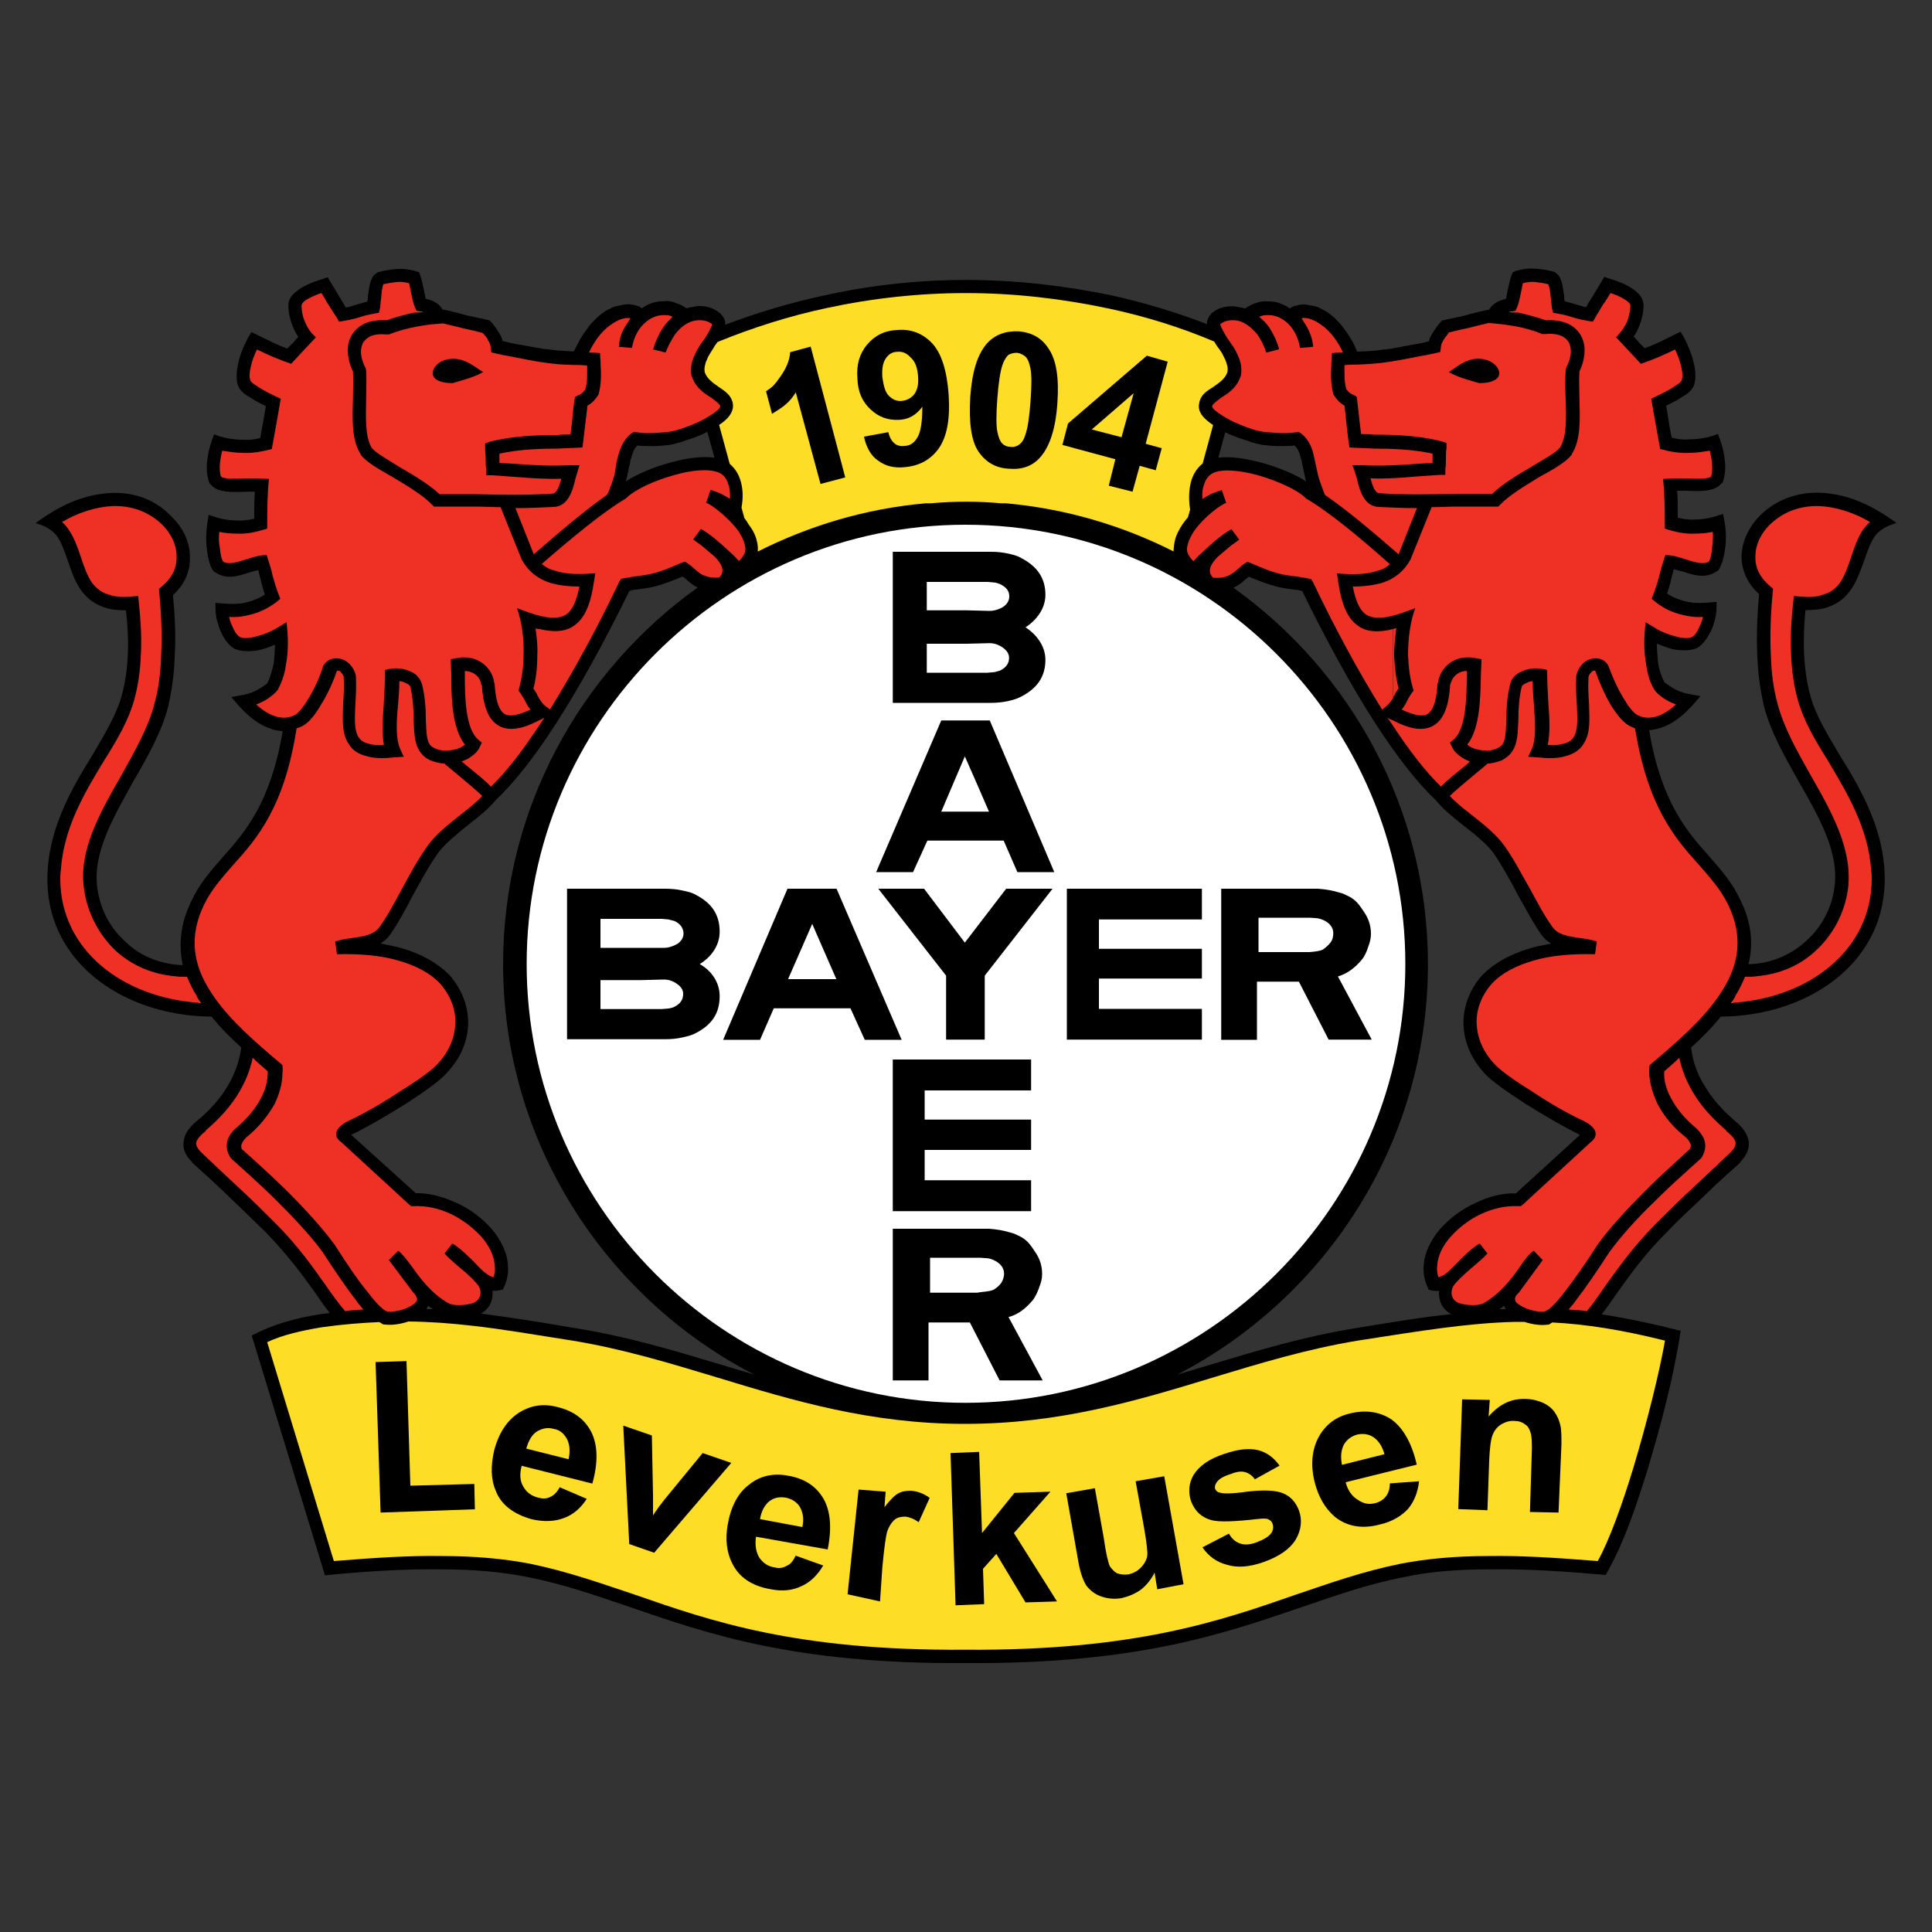 <?xml version="1.0" encoding="UTF-8"?> <svg xmlns="http://www.w3.org/2000/svg" xmlns:xlink="http://www.w3.org/1999/xlink" version="1.0" id="Layer_1" x="0px" y="0px" viewBox="0 0 100 100" style="enable-background:new 0 0 100 100;" xml:space="preserve"><rect x="0" y="0" width="100" height="100" fill="#333333" stroke="none"/> <style type="text/css"> .st0{fill:#FFFFFF;} .st1{fill:#FDDD26;} .st2{fill:#EE3124;} </style> <g> <path d="M95.19,39.03c-0.63-1.06-1.23-2.05-1.48-3c-0.4-1.43-0.4-3-0.26-4.45c0.4,0,0.83-0.03,1.2-0.17 c1.11-0.4,1.46-1.34,1.83-2.37c0.17-0.49,0.34-1,0.6-1.34c0.29-0.34,0.68-0.51,1.08-0.63c-1.2-0.88-2.51-1.54-4.08-1.57 c-1.03,0-2.08,0.31-2.97,1.17c-0.54,0.54-0.94,1.28-0.97,2.11c0,0.77,0.34,1.46,0.91,1.97c-0.11,1.23-0.14,2.28-0.09,3.22 c0.03,0.97,0.17,1.83,0.34,2.57c0.34,1.34,1.08,2.62,1.8,3.91c1.06,1.85,2.11,3.68,1.85,5.48c-0.14,1.08-0.66,2.05-1.46,2.77 c-0.74,0.68-1.71,1.14-2.85,1.2c-0.03,0-0.09,0-0.14,0c0.26-1.03,0.17-2.14-0.43-3.34c-0.4-0.86-0.97-1.51-1.57-2.2 c-1.17-1.31-2.51-2.82-3.14-6.56c0.2-0.03,0.43-0.06,0.63-0.14c0.54-0.17,1.08-0.57,1.63-1.17l0.4-0.46l-0.6-0.11 c-0.34-0.06-0.6-0.17-0.8-0.29c-0.2-0.11-0.34-0.23-0.46-0.31c-0.17-0.31-0.29-0.66-0.34-1.03c-0.03-0.31-0.06-0.66-0.06-0.97 c0.29,0.11,0.6,0.23,0.86,0.29c0.51,0.09,0.97,0.06,1.26-0.09c0.23-0.14,0.48-0.46,0.68-0.86c0.09-0.17,0.14-0.37,0.2-0.57 c0.09-0.31,0.09-0.66,0.09-0.94c-0.57,0.06-1.11,0.11-1.65-0.03c-0.31-0.09-0.63-0.2-0.91-0.4c0.09-0.26,0.17-0.54,0.23-0.83 c0.03-0.14,0.09-0.29,0.11-0.43c0.14,0.03,0.29,0.09,0.43,0.11c0.6,0.2,1.23,0.4,1.8,0l0.06-0.03c0.17-0.2,0.31-0.66,0.37-1.14 c0.09-0.63,0.03-1.2-0.11-1.8c-0.48,0.17-0.94,0.29-1.46,0.29c-0.31,0.03-0.6-0.03-0.88-0.09c0-0.03,0-0.06,0-0.09 c0-0.46,0-0.91-0.03-1.31c0.14,0,0.29,0,0.43,0c0.74,0.03,1.51,0.06,1.85-0.37L89.15,25c0.11-0.26,0.17-0.63,0.14-1.03 c-0.03-0.4-0.11-0.8-0.26-1.2l-0.11-0.31l-0.31,0.11c-0.37,0.11-0.77,0.17-1.14,0.17c-0.31,0.03-0.63,0-0.94-0.09 c-0.09-0.37-0.14-0.74-0.2-1.11c-0.03-0.17-0.06-0.34-0.09-0.54c0.34-0.17,0.63-0.31,0.83-0.46c0.31-0.17,0.49-0.34,0.6-0.57 c0.11-0.29,0.11-0.71,0-1.17c-0.09-0.43-0.29-0.91-0.51-1.34l-0.17-0.29l-0.29,0.14c-0.54,0.26-1.06,0.54-1.57,0.71 c-0.11-0.09-0.2-0.2-0.31-0.31c-0.09-0.11-0.17-0.2-0.26-0.29c0.14-0.2,0.23-0.4,0.31-0.6c0.14-0.37,0.2-0.71,0.2-0.97 c0-0.34-0.14-0.6-0.51-0.86c-0.26-0.2-0.68-0.4-1.26-0.57l-0.26-0.09l-0.14,0.23c0,0.03-0.23,0.37-0.46,0.77 c-0.11,0.17-0.23,0.34-0.34,0.57c-0.17-0.03-0.34-0.09-0.51-0.14c-0.2-0.06-0.4-0.11-0.6-0.17c-0.03-0.09-0.03-0.17-0.03-0.26 c-0.06-0.4-0.09-0.8-0.29-1.08l-0.2-0.17c-0.29-0.09-0.6-0.14-0.94-0.17c-0.34-0.03-0.68,0-1.06,0.11L78.3,14.1l-0.06,0.14 c-0.11,0.29-0.14,0.54-0.2,0.77c-0.03,0.17-0.06,0.31-0.09,0.46c-0.49,0.11-0.74,0.31-0.88,0.57c-0.03,0-0.06,0-0.09,0 c-0.37,0.09-0.77,0.17-1.14,0.29c-0.4,0.09-0.8,0.17-1.2,0.26c-0.2,0.2-0.37,0.46-0.51,0.68c-0.09,0.14-0.14,0.26-0.17,0.4 c-0.17,0.03-0.34,0.09-0.49,0.11c-1,0.17-1.46,0.29-1.85,0.31c-0.37,0.06-0.71,0.09-1.34,0.11c0,0,0,0-0.03,0 c-0.09-0.2-0.17-0.4-0.29-0.6c-0.11-0.2-0.26-0.4-0.4-0.6c-0.11-0.17-0.26-0.31-0.4-0.46c-0.14-0.14-0.31-0.29-0.48-0.4 c-0.14-0.09-0.29-0.14-0.43-0.23c-0.14-0.06-0.31-0.09-0.46-0.11c-0.17-0.03-0.31-0.06-0.48-0.03c-0.14,0.03-0.29,0.06-0.43,0.11 l-0.03,0.03c-0.03,0-0.06,0.03-0.09,0.06c-0.14-0.11-0.31-0.2-0.49-0.26c-0.2-0.09-0.43-0.11-0.66-0.11 c-0.23-0.03-0.46,0.03-0.68,0.11c-0.17,0.06-0.31,0.14-0.49,0.26c-0.09-0.03-0.17-0.06-0.26-0.06c-0.14-0.03-0.26-0.06-0.4-0.06 c-0.2,0-0.4,0.03-0.6,0.09c-0.17,0.06-0.34,0.17-0.49,0.29H62.7c-0.14,0.14-0.2,0.29-0.23,0.46c0,0.03,0.01,0.06,0.01,0.09 c-1.57-0.61-3.23-1.11-4.94-1.49c-2.45-0.51-4.99-0.8-7.53-0.8c-2.43,0-4.91,0.26-7.33,0.8c-1.74,0.37-3.46,0.88-5.15,1.52 c0-0.04,0.01-0.09,0.01-0.13c-0.03-0.17-0.11-0.31-0.26-0.46c-0.14-0.11-0.31-0.23-0.51-0.29c-0.17-0.06-0.37-0.09-0.57-0.09 c-0.14,0-0.26,0.03-0.4,0.06c-0.09,0-0.17,0.03-0.26,0.06c-0.17-0.11-0.31-0.2-0.51-0.26c-0.2-0.09-0.43-0.14-0.66-0.11 c-0.23,0-0.46,0.03-0.66,0.11c-0.17,0.06-0.34,0.14-0.49,0.26c-0.03-0.03-0.06-0.06-0.09-0.06l-0.03-0.03 c-0.14-0.06-0.29-0.09-0.43-0.11c-0.17-0.03-0.31,0-0.49,0.03c-0.14,0.03-0.31,0.06-0.46,0.11c-0.14,0.09-0.31,0.14-0.43,0.23 c-0.17,0.11-0.34,0.26-0.48,0.4c-0.14,0.14-0.29,0.29-0.4,0.46c-0.14,0.2-0.29,0.4-0.4,0.6c-0.11,0.2-0.2,0.4-0.31,0.6 c-0.66-0.03-0.97-0.06-1.34-0.11c-0.4-0.03-0.86-0.14-1.85-0.31c-0.14-0.03-0.31-0.09-0.49-0.11c-0.03-0.14-0.09-0.26-0.17-0.4 c-0.14-0.23-0.31-0.48-0.51-0.68c-0.4-0.09-0.8-0.17-1.2-0.26c-0.37-0.11-0.77-0.2-1.14-0.29c-0.03,0-0.06,0-0.09,0 c-0.14-0.26-0.4-0.46-0.88-0.57c-0.03-0.14-0.06-0.29-0.09-0.46c-0.06-0.23-0.09-0.49-0.2-0.77L21.7,14.1l-0.17-0.06 c-0.37-0.11-0.74-0.14-1.06-0.11c-0.34,0.03-0.66,0.09-0.94,0.17l-0.2,0.17c-0.2,0.29-0.23,0.68-0.29,1.08c0,0.09,0,0.17-0.03,0.26 c-0.2,0.06-0.4,0.11-0.6,0.17c-0.17,0.06-0.34,0.11-0.51,0.14c-0.14-0.23-0.23-0.4-0.34-0.57c-0.23-0.4-0.46-0.74-0.46-0.77 l-0.14-0.23l-0.26,0.09c-0.57,0.17-1,0.37-1.26,0.57c-0.37,0.26-0.54,0.51-0.51,0.86c0,0.26,0.06,0.6,0.2,0.97 c0.09,0.2,0.17,0.4,0.31,0.6c-0.09,0.09-0.17,0.17-0.26,0.29c-0.11,0.11-0.23,0.23-0.31,0.31c-0.51-0.17-1.03-0.46-1.57-0.71 l-0.29-0.14l-0.17,0.29c-0.23,0.43-0.43,0.91-0.51,1.34c-0.11,0.46-0.11,0.88,0,1.17c0.11,0.23,0.29,0.4,0.6,0.57 c0.2,0.14,0.48,0.29,0.83,0.46c-0.03,0.2-0.06,0.37-0.09,0.54c-0.06,0.37-0.14,0.74-0.2,1.11c-0.31,0.09-0.63,0.11-0.94,0.09 c-0.37,0-0.77-0.06-1.14-0.17l-0.31-0.11l-0.11,0.31c-0.14,0.4-0.23,0.8-0.26,1.2c-0.03,0.4,0.03,0.77,0.14,1.03l0.06,0.06 c0.34,0.43,1.11,0.4,1.85,0.37c0.14,0,0.29,0,0.43,0c-0.03,0.4-0.03,0.86-0.03,1.31c0,0.03,0,0.06,0,0.09 c-0.29,0.06-0.57,0.11-0.88,0.09c-0.54,0-0.97-0.11-1.48-0.29c-0.11,0.6-0.17,1.17-0.09,1.8c0.06,0.48,0.17,0.94,0.37,1.14 l0.06,0.03c0.57,0.4,1.2,0.2,1.8,0c0.14-0.03,0.29-0.09,0.43-0.11c0.03,0.14,0.06,0.29,0.11,0.43c0.06,0.29,0.14,0.57,0.23,0.83 c-0.29,0.2-0.6,0.31-0.91,0.4c-0.54,0.14-1.08,0.09-1.65,0.03c0,0.29,0,0.63,0.09,0.94c0.06,0.2,0.11,0.4,0.2,0.57 c0.17,0.4,0.43,0.71,0.68,0.86c0.29,0.14,0.74,0.17,1.23,0.09c0.29-0.06,0.6-0.17,0.88-0.29c0,0.31-0.03,0.66-0.06,0.97 c-0.09,0.37-0.17,0.71-0.34,1.03c-0.11,0.09-0.26,0.2-0.46,0.31c-0.2,0.11-0.46,0.23-0.8,0.29l-0.6,0.11l0.4,0.46 c0.54,0.6,1.08,1,1.63,1.17c0.2,0.09,0.43,0.11,0.63,0.14c-0.63,3.74-1.97,5.25-3.14,6.56c-0.6,0.68-1.17,1.34-1.57,2.2 c-0.6,1.2-0.68,2.31-0.46,3.34c-0.03,0-0.09,0-0.11,0c-1.14-0.06-2.14-0.51-2.85-1.2c-0.8-0.71-1.31-1.68-1.46-2.77 c-0.26-1.8,0.8-3.62,1.83-5.48c0.74-1.28,1.48-2.57,1.83-3.91c0.17-0.74,0.31-1.6,0.34-2.57c0.06-0.94,0.03-2-0.09-3.22 c0.57-0.51,0.91-1.2,0.88-1.97c0-0.83-0.4-1.57-0.97-2.11C8,25.82,6.95,25.51,5.92,25.51c-1.57,0.03-2.88,0.68-4.08,1.57 c0.4,0.11,0.8,0.29,1.08,0.63c0.26,0.34,0.43,0.86,0.6,1.34c0.34,1.03,0.71,1.97,1.83,2.37c0.37,0.14,0.77,0.17,1.17,0.17 c0.17,1.46,0.17,3.02-0.23,4.45c-0.26,0.94-0.86,1.94-1.48,3c-0.66,1.06-1.34,2.2-1.8,3.48c-0.74,2.03-0.83,4.25,0.26,6.16 c1.37,2.43,4.34,3.91,7.68,3.94c0.46,0.57,0.97,1.08,1.54,1.6c-0.11,0.74-0.34,1.37-0.66,1.91c-0.4,0.71-0.97,1.34-1.63,1.88 c-0.37,0.31-0.63,0.63-0.68,1c-0.09,0.37,0.03,0.77,0.43,1.14v0.03c0.6,0.54,1.23,1.11,1.88,1.74c0.66,0.63,1.31,1.26,1.94,1.88 c1.14,1.17,1.91,2.23,2.54,3.11c0.28,0.4,0.51,0.75,0.76,1.05c-0.16,0.02-0.31,0.04-0.47,0.06c-1.28,0.2-2.45,0.51-3.57,1.11 l3.79,12.41c2-0.2,4.05-0.34,6.08-0.31c1.68,0,3.11,0.14,4.42,0.4c1.88,0.37,3.57,0.97,5.34,1.57c3.99,1.37,8.47,2.94,17.32,2.88 c8.87,0.06,13.32-1.51,17.35-2.88c1.77-0.6,3.42-1.2,5.34-1.57c1.28-0.28,2.74-0.4,4.42-0.4c2-0.03,3.99,0.11,6.02,0.29 c0.94-1.63,1.57-3.54,2.14-5.36c0.71-2.37,1.37-4.82,1.74-7.28c-1.36-0.34-2.72-0.64-4.09-0.85c0.26-0.32,0.51-0.7,0.81-1.12 c0.63-0.88,1.37-1.94,2.54-3.11c0.6-0.63,1.28-1.26,1.94-1.88c0.63-0.63,1.28-1.2,1.88-1.74v-0.03c0.37-0.37,0.51-0.77,0.43-1.14 c-0.09-0.37-0.31-0.68-0.71-1c-0.63-0.54-1.2-1.17-1.6-1.88c-0.34-0.54-0.57-1.17-0.66-1.91c0.57-0.51,1.08-1.03,1.54-1.6 c3.34-0.03,6.31-1.51,7.67-3.94c1.08-1.91,1-4.14,0.26-6.16C96.53,41.23,95.85,40.09,95.19,39.03z M65.35,23.03 c0.29,0.03,0.57,0.06,0.86,0.06c0.26,0,0.51,0,0.8-0.03c0.06,0.06,0.09,0.11,0.14,0.17c0.06,0.09,0.11,0.23,0.14,0.34 c0.03,0.11,0.06,0.2,0.09,0.29c0,0.11,0.03,0.2,0.06,0.31c0.03,0.2,0.09,0.43,0.14,0.66c0,0.03,0.03,0.06,0.03,0.09 c-0.57-0.37-1.46-0.74-2.31-0.97c-0.81-0.22-1.61-0.34-2.24-0.26l0.36-1.32c0.06,0.03,0.11,0.06,0.17,0.09 c0.34,0.14,0.66,0.26,0.94,0.34C64.89,22.94,65.21,23,65.35,23.03z M32.42,24.83c0.06-0.23,0.09-0.46,0.14-0.66 c0.03-0.11,0.06-0.2,0.06-0.31c0.03-0.09,0.06-0.17,0.09-0.29c0.03-0.11,0.09-0.26,0.14-0.34c0.03-0.06,0.09-0.11,0.14-0.17 c0.29,0.03,0.54,0.03,0.8,0.03c0.29,0,0.57-0.03,0.86-0.06c0.14-0.03,0.46-0.09,0.83-0.23c0.29-0.09,0.6-0.2,0.91-0.34 c0.07-0.03,0.14-0.07,0.22-0.11l0.37,1.34c-0.64-0.09-1.47,0.02-2.27,0.25c-0.88,0.23-1.74,0.6-2.31,0.97 C32.4,24.88,32.4,24.85,32.42,24.83z M22.07,67.75c0.03-0.05,0.06-0.1,0.09-0.16c0.08,0.05,0.16,0.11,0.24,0.17 C22.28,67.76,22.17,67.76,22.07,67.75z M29.74,68.74c-1.83-0.32-3.4-0.56-4.85-0.75c0.19-0.1,0.35-0.26,0.46-0.44 c0.11-0.2,0.17-0.51,0.14-0.74c0.11,0,0.26,0,0.37-0.03l0.17-0.03l0.06-0.14c0.17-0.37,0.23-0.74,0.2-1.11 c-0.03-0.66-0.37-1.34-0.86-1.91c-0.48-0.54-1.11-1.03-1.83-1.34c-0.68-0.31-1.4-0.51-2.08-0.49l-3.34-3.02 c0.03-0.03,0.03-0.03,0.06-0.03c0.88-0.43,1.94-1.06,2.85-1.63c0.91-0.6,1.68-1.14,2-1.51c0.77-0.8,1.11-1.68,1.14-2.54 c0.03-0.94-0.34-1.85-0.97-2.57c-0.6-0.6-1.43-1.08-2.43-1.37c-0.37-0.11-0.74-0.17-1.14-0.26c0.2-0.11,0.37-0.26,0.51-0.46 c0.43-0.63,0.8-1.31,1.17-2.03c0.4-0.71,0.8-1.48,1.31-2.2c0.34-0.46,0.97-0.97,1.57-1.46c0.57-0.43,1.08-0.86,1.4-1.26l0.03-0.03 c0.97-0.91,2.03-2.28,3.08-3.91c1.31-2.03,2.62-4.45,3.82-6.9c0.14-0.03,0.23-0.06,0.31-0.06c0.91-0.11,1.2-0.17,2.45-0.68 c0.03,0.03,0.06,0.06,0.09,0.06c0.19,0.19,0.42,0.39,0.68,0.51c-6.08,4.35-10.07,11.47-10.07,19.49c0,9.23,5.3,17.27,13,21.25 c-0.57-0.17-1.13-0.34-1.7-0.51C34.88,69.9,32.42,69.16,29.74,68.74z M70.2,68.74c-2.68,0.43-5.14,1.17-7.59,1.91 c-0.56,0.17-1.12,0.33-1.68,0.5c7.7-3.98,12.98-12.02,12.98-21.24c0-8.02-3.98-15.14-10.07-19.49c0.28-0.12,0.52-0.33,0.71-0.51 c0.03,0,0.06-0.03,0.09-0.06c1.26,0.51,1.54,0.57,2.45,0.68c0.09,0,0.17,0.03,0.31,0.06c1.2,2.45,2.51,4.88,3.82,6.9 c1.06,1.63,2.11,3,3.08,3.91l0.03,0.03c0.31,0.4,0.83,0.83,1.37,1.26c0.63,0.48,1.26,1,1.6,1.46c0.48,0.71,0.91,1.48,1.28,2.2 c0.4,0.71,0.77,1.4,1.2,2.03c0.14,0.2,0.31,0.34,0.51,0.46c-0.4,0.09-0.8,0.14-1.14,0.26c-1,0.29-1.83,0.77-2.43,1.37 c-0.63,0.71-1,1.63-0.97,2.57c0.03,0.86,0.37,1.74,1.11,2.54c0.34,0.37,1.11,0.91,2.03,1.51c0.91,0.57,1.97,1.2,2.85,1.63 c0,0,0.03,0,0.03,0.03l-3.31,3.02c-0.68-0.03-1.43,0.17-2.08,0.49c-0.71,0.31-1.34,0.8-1.83,1.34c-0.49,0.57-0.83,1.26-0.86,1.91 c-0.03,0.37,0.03,0.74,0.2,1.11l0.06,0.14l0.17,0.03c0.11,0.03,0.23,0.03,0.37,0.03c-0.03,0.23,0.03,0.54,0.14,0.74 c0.11,0.19,0.28,0.35,0.48,0.46C73.65,68.17,72.07,68.43,70.2,68.74z M77.94,67.76c-0.11,0-0.22,0.01-0.33,0.01 c0.08-0.06,0.17-0.12,0.24-0.18C77.87,67.65,77.9,67.7,77.94,67.76z"></path> <path class="st0" d="M49.97,27.16c12.53,0,22.77,10.21,22.77,22.74c0,12.5-10.24,22.71-22.77,22.71 c-12.5,0-22.71-10.21-22.71-22.71C27.26,37.38,37.47,27.16,49.97,27.16z"></path> <polygon points="62.21,47.59 56.88,47.59 56.88,49.11 62.21,49.11 62.21,50.65 56.88,50.65 56.88,52.22 62.21,52.22 62.21,53.81 55.22,53.81 55.22,46 62.21,46 "></polygon> <polygon points="48.97,53.81 48.97,50.5 45.46,46 47.83,46 49.94,48.79 52.08,46 54.48,46 50.97,50.5 50.97,53.81 "></polygon> <polygon points="53.37,56.44 47.86,56.44 47.86,57.95 53.37,57.95 53.37,59.52 47.86,59.52 47.86,61.09 53.37,61.09 53.37,62.69 46.21,62.69 46.21,54.84 53.37,54.84 "></polygon> <path d="M65.06,50.82v3h-1.85V46h4.02h0.51h0.48c0.4,0.03,0.74,0.09,1,0.17c0.11,0.03,0.23,0.06,0.31,0.09 c0.11,0.06,0.2,0.09,0.29,0.14c0.4,0.2,0.57,0.49,0.8,0.83c0.23,0.34,0.34,0.71,0.34,1.11c0,0.23-0.06,0.46-0.14,0.66 c-0.06,0.2-0.17,0.48-0.34,0.68c-0.31,0.37-0.71,0.71-1.23,0.86L71,53.81h-2.23l-1.54-3H65.06z M68.2,47.53l-0.4-0.03h-1.23 c0,0-1.29,0-1.43,0c0,0.14,0,1.64,0,1.78c0.14,0,2.65,0,2.65,0c0.29-0.03,0.52-0.05,0.68-0.13c0.15-0.1,0.29-0.23,0.41-0.38 c0.09-0.13,0.13-0.28,0.13-0.47C69.01,47.85,68.57,47.6,68.2,47.53z"></path> <path d="M43.3,46l3.37,7.82h-1.91l-0.74-1.63h-3.97l-0.71,1.63h-1.91L40.76,46H43.3z M40.79,50.68c0.21,0,2.29,0,2.5,0 c-0.09-0.19-1.12-2.57-1.25-2.86C41.91,48.11,40.88,50.49,40.79,50.68z"></path> <path d="M48.06,68.45v3h-1.85V63.6h3.99h0.51h0.49c0.4,0.03,0.74,0.09,1,0.17c0.11,0.03,0.23,0.06,0.31,0.09 c0.11,0.06,0.2,0.09,0.29,0.14c0.4,0.2,0.57,0.49,0.8,0.83c0.23,0.34,0.34,0.71,0.34,1.11c0,0.26-0.06,0.46-0.14,0.66 c-0.06,0.2-0.2,0.51-0.34,0.69c-0.31,0.37-0.71,0.74-1.26,0.88l1.77,3.28h-2.23l-1.54-3H48.06z M51.15,65.13l-0.41-0.03h-1.17 c0,0-1.29,0-1.43,0c0,0.14,0,1.67,0,1.81c0.14,0,2.23,0,2.23,0l0.2,0c0,0,0.2-0.03,0.19-0.03c0.29-0.03,0.52-0.05,0.68-0.13 c0.17-0.11,0.3-0.22,0.4-0.37c0.09-0.17,0.13-0.3,0.13-0.45C51.97,65.47,51.53,65.21,51.15,65.13z"></path> <path d="M51.23,37.29l3.34,7.85h-1.91l-0.71-1.63H48l-0.74,1.63h-1.91l3.37-7.85H51.23z M49.94,39.15 c-0.12,0.29-1.14,2.67-1.22,2.86c0.21,0,2.26,0,2.47,0C51.11,41.81,50.07,39.44,49.94,39.15z"></path> <path d="M53.08,32.47c0.57,0.37,1.03,0.97,1.03,1.68c0,0.88-0.43,1.48-1.26,1.91c-0.2,0.11-0.43,0.17-0.68,0.23 c-0.29,0.06-0.57,0.09-0.88,0.09h-2.94h-2.14c0-2.6,0-5.22,0-7.82h2.14h2.94c0.31,0,0.6,0.03,0.88,0.09 c0.26,0.06,0.48,0.11,0.68,0.23c0.83,0.43,1.26,1.03,1.26,1.91C54.11,31.5,53.65,32.1,53.08,32.47z M51.58,30.17l-0.11-0.02 l-0.35-0.03h-1.26c0,0-1.74,0-1.89,0c0,0.14,0,1.33,0,1.47c0.15,0,2.06,0,2.06,0l1.2,0.03c0.22,0,0.49-0.08,0.7-0.21 c0.14-0.1,0.31-0.28,0.31-0.53c0-0.29-0.13-0.47-0.48-0.65L51.58,30.17z M51.92,33.53c-0.2-0.15-0.46-0.24-0.69-0.24l-1.2,0.03 c0,0-1.91,0-2.06,0c0,0.14,0,1.36,0,1.5c0.15,0,3.14,0,3.14,0s0.35-0.03,0.36-0.03c0,0,0.29-0.08,0.29-0.08 c0.32-0.16,0.47-0.37,0.47-0.67C52.23,33.79,52.04,33.62,51.92,33.53z"></path> <path d="M36.22,49.9c0.6,0.34,1.03,0.94,1.03,1.66c0,0.88-0.4,1.48-1.23,1.91c-0.2,0.11-0.43,0.17-0.71,0.23 c-0.26,0.06-0.57,0.09-0.88,0.09h-2.97h-2.11c0-2.6,0-5.19,0-7.79h2.11h2.97c0.31,0,0.63,0.03,0.88,0.09 c0.29,0.06,0.51,0.11,0.71,0.23c0.83,0.43,1.23,1.03,1.23,1.91C37.25,48.93,36.82,49.53,36.22,49.9z M34.91,47.67 c0,0-0.31-0.08-0.31-0.08l-0.35-0.03H33c0,0-1.77,0-1.92,0c0,0.14,0,1.36,0,1.5c0.15,0,3.29,0,3.29,0c0.23,0,0.47-0.08,0.7-0.21 c0.14-0.1,0.31-0.28,0.31-0.53C35.37,48.03,35.22,47.82,34.91,47.67z M35.06,50.94c-0.21-0.16-0.45-0.24-0.69-0.24l-1.2,0.03 c0,0-1.94,0-2.09,0c0,0.14,0,1.36,0,1.5c0.15,0,3.17,0,3.17,0l0.35-0.03l0.11-0.02c0,0,0.18-0.05,0.18-0.06 c0.32-0.16,0.47-0.37,0.47-0.67C35.37,51.2,35.18,51.02,35.06,50.94z"></path> <path class="st1" d="M60.81,27.99c0.06-0.29,0.23-0.6,0.4-0.86c0.09-0.13,0.19-0.25,0.28-0.36l0.11-0.39 c-0.09-0.58-0.06-1.09,0.07-1.53c0.12-0.37,0.32-0.65,0.58-0.86l0.54-1.99c-0.12-0.08-0.22-0.15-0.32-0.24 c-0.31-0.26-0.48-0.57-0.4-0.88c0.06-0.43,0.37-0.63,0.74-0.86c0.28-0.2,0.59-0.4,0.71-0.73l0.01-0.04c0.02-0.1,0.02-0.18,0-0.29 c-0.03-0.11-0.06-0.23-0.11-0.34c-0.06-0.11-0.11-0.23-0.17-0.34c-0.09-0.14-0.17-0.26-0.26-0.37c-0.09-0.13-0.12-0.2-0.14-0.23 c-1.72-0.73-3.54-1.3-5.46-1.71c-2.4-0.51-4.88-0.8-7.39-0.8c-2.4,0-4.82,0.26-7.19,0.77c-1.94,0.41-3.83,1.01-5.67,1.76 c-0.03,0.04-0.07,0.1-0.15,0.21c-0.06,0.11-0.14,0.23-0.23,0.37c-0.06,0.11-0.14,0.23-0.17,0.34c-0.06,0.11-0.09,0.23-0.11,0.34 c-0.02,0.1-0.02,0.18-0.01,0.27l0.02,0.07c0.12,0.32,0.42,0.52,0.7,0.72c0.34,0.23,0.66,0.43,0.74,0.86 c0.06,0.31-0.11,0.63-0.4,0.88c-0.09,0.08-0.19,0.16-0.31,0.23l0.55,2.02c0.24,0.2,0.44,0.48,0.55,0.84 c0.13,0.4,0.16,0.88,0.06,1.42l0.15,0.55c0.08,0.1,0.15,0.2,0.21,0.31c0.2,0.26,0.37,0.57,0.43,0.86c0.05,0.18,0.07,0.37,0.05,0.56 c2.66-1.34,5.59-2.23,8.71-2.5c0.06,0,0.14,0,0.23,0c0,0,0,0,0.03,0c1.23-0.11,2.4-0.11,3.62,0c0.06,0,0.11,0,0.14,0 c0.06,0,0.09,0,0.11,0c3.11,0.28,6.03,1.15,8.68,2.49C60.75,28.36,60.77,28.17,60.81,27.99z"></path> <path class="st1" d="M80.21,68.54c-0.06,0.03-0.11,0.03-0.17,0.03c-0.31,0.04-0.74-0.02-1.14-0.15c-0.16,0-0.33,0-0.49,0 c-2.43,0.06-4.85,0.46-8.13,0.97c-2.62,0.43-5.05,1.17-7.5,1.91c-3.94,1.2-7.93,2.4-12.84,2.4c-4.88,0-8.87-1.2-12.81-2.4 c-2.45-0.74-4.88-1.48-7.5-1.91c-1.97-0.31-3.65-0.6-5.19-0.77c-1.13-0.13-2.21-0.21-3.3-0.22c-0.41,0.14-0.86,0.2-1.18,0.16 c-0.06,0-0.11,0-0.17-0.03c-0.06-0.05-0.11-0.07-0.16-0.1c-0.9,0.04-1.93,0.12-2.98,0.27c-1.03,0.17-2.05,0.4-2.82,0.77l3.45,11.33 c2.11-0.17,3.94-0.29,5.59-0.26c1.71,0,3.22,0.14,4.57,0.4c1.94,0.4,3.62,1,5.42,1.6c3.94,1.37,8.36,2.91,17.09,2.85 c8.76,0.06,13.18-1.48,17.12-2.85c1.77-0.6,3.45-1.2,5.42-1.6c1.34-0.26,2.85-0.4,4.56-0.4c1.65-0.03,3.51,0.09,5.65,0.26 c0.6-1.08,1.26-2.91,1.85-4.85c0.71-2.37,1.34-4.91,1.63-6.56c-2.24-0.56-4.09-0.85-5.83-0.94C80.3,68.47,80.26,68.5,80.21,68.54z"></path> <path class="st2" d="M21.9,16.15c-0.06-0.03-0.09-0.03-0.14-0.03l-0.2-0.03l-0.09-0.2c-0.11-0.29-0.14-0.51-0.2-0.77 c-0.03-0.14-0.06-0.31-0.09-0.46c-0.23-0.06-0.46-0.09-0.68-0.06c-0.23,0.03-0.43,0.06-0.66,0.11c-0.06,0.17-0.09,0.43-0.11,0.71 l0,0c-0.03,0.17-0.03,0.34-0.06,0.54l-0.06,0.23c-0.34,0.06-0.66,0.11-1,0.23c-0.34,0.11-0.68,0.17-1.06,0.23l-0.11-0.2 c-0.06-0.09-0.29-0.43-0.49-0.77v0.03c-0.06-0.14-0.17-0.31-0.31-0.54c-0.37,0.11-0.63,0.26-0.83,0.37c-0.14,0.11-0.2,0.2-0.2,0.29 c0,0.2,0.03,0.48,0.14,0.74c0.09,0.23,0.2,0.46,0.37,0.66l0.23,0.23c-0.43,0.46-0.86,0.91-1.28,1.37c-0.6-0.2-1.2-0.46-1.77-0.74 c-0.14,0.29-0.26,0.6-0.31,0.86c-0.09,0.34-0.09,0.6-0.03,0.74c0.03,0.09,0.14,0.17,0.34,0.29c0.37,0.26,0.8,0.46,1.23,0.66 c-0.14,0.86-0.31,1.74-0.46,2.6c-0.51,0.14-1.03,0.23-1.54,0.2c-0.34,0-0.68-0.06-1.03-0.11c-0.09,0.37-0.2,0.97-0.06,1.34 c0.17,0.14,0.74,0.11,1.28,0.09c0.4,0,0.8,0,1.2,0.03c-0.09,0.86-0.09,1.71-0.09,2.57c-0.54,0.17-1.03,0.29-1.57,0.26 c-0.31,0-0.63-0.03-0.91-0.09c-0.03,0.26-0.03,0.57,0.03,0.83c0.03,0.34,0.09,0.6,0.17,0.71c0.29,0.17,0.74,0.03,1.17-0.11 c0.37-0.11,0.68-0.23,1.08-0.23c0.11,0.34,0.23,0.68,0.31,1.06c0.11,0.4,0.23,0.8,0.4,1.2l-0.2,0.17 c-0.46,0.34-0.88,0.54-1.37,0.66c-0.34,0.09-0.71,0.14-1.08,0.11c0.03,0.17,0.09,0.34,0.17,0.49c0.11,0.29,0.26,0.48,0.37,0.54 c0.14,0.09,0.43,0.09,0.8,0c0.37-0.09,0.77-0.23,1.14-0.46l0.49-0.29c0.09,0.74,0.11,1.46-0.03,2.2c-0.06,0.48-0.23,0.94-0.43,1.31 c-0.29,0.34-0.71,0.6-1.11,0.74c0.31,0.29,0.63,0.49,0.94,0.6c0.4,0.14,0.77,0.11,1.08-0.06c0.2-0.11,0.46-0.46,0.71-0.88 c0.31-0.51,0.6-1.17,0.74-1.66c0.2-0.31,0.48-0.43,0.83-0.37c0.43,0.06,0.77,0.46,0.86,0.88c0.03,0.57,0,1.08-0.03,1.54 c-0.03,0.74-0.06,1.28,0.17,1.65c0.11,0.17,0.29,0.29,0.54,0.34c0.2,0.06,0.46,0.09,0.77,0.06c-0.11-0.63-0.06-1.4,0-2.2 c0.03-0.54,0.06-1.11,0.06-1.68c0.37-0.11,0.83-0.14,1.28,0.06c0.31,0.11,0.54,0.37,0.63,0.66c0.17,0.68,0.2,1.31,0.2,1.85 c0.03,0.57,0.03,1.03,0.2,1.28c0.06,0.09,0.14,0.14,0.26,0.2l0,0c0.23,0.11,0.49,0.14,0.77,0.11c0.26-0.03,0.51-0.09,0.71-0.23 c0.03-0.03,0.06-0.06,0.09-0.06c-0.68-0.86-0.71-2.45-0.71-3.57c0-0.29-0.03-0.57-0.03-0.86c0.17-0.03,0.37-0.06,0.54-0.09 c0.51-0.03,0.88,0.11,1.2,0.37c0.29,0.26,0.46,0.57,0.51,0.94l0,0c0.03,0.06,0.03,0.11,0.03,0.17c0.06,0.86,0.26,1.34,0.57,1.48 c0.29,0.11,0.71,0,1.28-0.26c-0.14-0.17-0.23-0.34-0.31-0.51c-0.11-0.17-0.2-0.34-0.31-0.48c0.17-0.6,0.26-1.2,0.26-1.83 c0.03-0.86-0.09-1.71-0.34-2.43c0.71,0.26,1.91,0.77,2.57,0.31c0.31-0.23,0.51-0.68,0.66-1.43c-0.54,0-1.08-0.06-1.54-0.2 c-0.6-0.2-1.11-0.57-1.46-1.23l-1.08-2.68c-0.43,0-0.88-0.03-1.31-0.03l0,0c-0.68,0-1.34,0-2,0h-0.14l-0.11-0.11 c-0.46-0.48-1.28-0.97-2.05-1.43c-0.71-0.4-1.34-0.77-1.63-1.14v-0.03c-0.48-0.74-0.43-1.8-0.4-2.88c0-0.49,0.03-0.97,0-1.4 c-0.23-0.48-0.29-0.91-0.26-1.28c0.06-0.54,0.37-0.97,0.86-1.2c0.31-0.14,0.71-0.2,1.14-0.17c0.48-0.17,0.94-0.29,1.43-0.4 C21.58,16.18,21.75,16.18,21.9,16.15z"></path> <path class="st2" d="M24.12,65.88c-0.37-0.31-0.77-0.63-1.11-1l0.4-0.51c0.23,0.11,0.57,0.4,0.88,0.71 c0.34,0.29,0.8,0.94,1.26,1.03c0.06-0.2,0.09-0.4,0.06-0.6c-0.03-0.51-0.29-1.03-0.68-1.48c-0.43-0.48-1-0.91-1.6-1.2 c-0.63-0.29-1.28-0.43-1.91-0.4h-0.14l-0.11-0.09l-3.48-3.2c-0.37-0.26-0.34-0.51-0.17-0.74c0.11-0.14,0.29-0.26,0.43-0.34 c0.86-0.4,1.91-1,2.8-1.6c0.88-0.54,1.6-1.06,1.88-1.37c0.63-0.66,0.91-1.4,0.94-2.11c0.03-0.77-0.29-1.51-0.8-2.08 c-0.51-0.54-1.23-0.91-2.11-1.17c-0.94-0.28-2.03-0.37-3.22-0.34l-0.09-0.66c0.29-0.09,0.57-0.14,0.83-0.17 c0.63-0.09,1.2-0.17,1.48-0.6l0,0c0.43-0.6,0.77-1.26,1.14-1.94c0.4-0.74,0.83-1.54,1.34-2.25c0.4-0.57,1.08-1.11,1.74-1.63 c0.4-0.31,0.83-0.66,1.08-0.94c-0.23-0.23-0.74-0.66-1.28-1.11c-0.23-0.2-0.46-0.37-0.68-0.57c-0.26,0-0.51-0.09-0.74-0.17l0,0 c-0.23-0.11-0.4-0.26-0.51-0.43c-0.31-0.43-0.31-1-0.34-1.66c0-0.51-0.03-1.11-0.17-1.71c-0.03-0.09-0.11-0.14-0.26-0.2 c-0.09-0.06-0.2-0.09-0.31-0.09c0,0.4-0.03,0.77-0.06,1.14c-0.09,0.91-0.14,1.77,0.09,2.34l0.2,0.43l-0.48,0.03 c-0.57,0.06-1.06,0.06-1.43-0.06c-0.46-0.11-0.74-0.31-0.94-0.63c-0.37-0.57-0.31-1.2-0.29-2.05c0.03-0.43,0.06-0.91,0.03-1.43 c-0.03-0.11-0.09-0.17-0.14-0.23c-0.03-0.06-0.09-0.06-0.11-0.09c-0.06,0-0.09,0-0.11,0.03c-0.17,0.51-0.46,1.17-0.8,1.71 c-0.29,0.51-0.63,0.94-0.94,1.11c-0.11,0.06-0.23,0.11-0.34,0.14c-0.63,4.08-2.05,5.71-3.31,7.1c-0.57,0.66-1.11,1.26-1.48,2.03 c-0.8,1.65-0.54,3.08,0.26,4.37c0.74,1.23,1.94,2.34,3.2,3.42c0.2,0.17,0.4,0.34,0.6,0.51c0,0.09,0.03,0.26,0,0.4 c0,0.57-0.17,1.11-0.4,1.6c-0.37,0.66-0.88,1.26-1.4,1.68c-0.14,0.11-0.26,0.26-0.31,0.4c-0.03,0.06-0.03,0.14,0,0.26 c0.57,0.51,1.43,1.28,2.34,2.17c0.91,0.91,1.83,1.91,2.48,2.8l0,0c0.6,0.94,1.17,1.8,1.71,2.45c0.46,0.6,0.83,0.97,1.03,1 c0.34,0.03,0.88-0.09,1.23-0.31c0.11-0.06,0.26-0.17,0.29-0.31c0-0.14-0.11-0.29-0.2-0.37l-1.26-1.68l0.48-0.48 c0.2,0.14,0.46,0.48,0.74,0.86c0.4,0.57,0.97,1.34,1.85,1.85c0.31,0.17,0.94,0.11,1.28,0c0.37-0.14,0.49-0.51,0.31-0.86 C24.61,66.31,24.29,66.05,24.12,65.88z"></path> <path class="st2" d="M8.4,27.16c-0.74-0.71-1.6-0.97-2.48-0.97c-0.97,0.03-1.94,0.37-2.71,0.83c0.49,0.43,0.74,1.11,0.97,1.8 c0.17,0.51,0.34,1,0.6,1.37c0.23,0.29,0.49,0.48,0.8,0.57c0.51,0.2,1.03,0.14,1.57,0.09c0.11,1,0.2,2.03,0.14,3.05 c-0.03,0.8-0.14,1.6-0.34,2.31c-0.29,1.06-0.88,2.08-1.57,3.17c-1,1.65-2.08,3.45-2.23,5.65c-0.03,0.2-0.03,0.34-0.03,0.51 c0.03,3.62,3.2,6.08,7.13,6.36c0.03,0,0.09,0.03,0.17,0.03c-0.09-0.11-0.17-0.23-0.23-0.34c0,0,0,0,0-0.03 c-0.2-0.31-0.37-0.66-0.51-1c-0.2,0-0.43,0-0.63-0.03c-1.2-0.11-2.23-0.57-3.05-1.31c-0.88-0.83-1.48-1.97-1.65-3.2 C4.06,44,5.18,42.06,6.29,40.12c0.68-1.23,1.4-2.48,1.71-3.71c0.2-0.74,0.31-1.51,0.34-2.45c0.06-1.17,0-2.31-0.11-3.48 c0.54-0.43,0.94-0.94,0.91-1.68C9.14,28.16,8.83,27.59,8.4,27.16z"></path> <path class="st2" d="M27.89,37.58c0.09-0.14,0.2-0.29,0.29-0.43c-0.11,0.06-0.2,0.11-0.29,0.14V37.58L27.89,37.58z M27.89,36.12 v-3.57c0.8,0.2,1.4,0.14,1.83-0.17c0.57-0.4,0.86-1.14,1.03-2.31l0.06-0.4l-0.43,0.03c-0.63,0.03-1.2,0-1.68-0.17 c-0.26-0.06-0.46-0.17-0.66-0.34c1.51-1.31,3.11-2.65,4.37-3.4l0.06-0.06c0.43-0.4,1.4-0.86,2.43-1.14 c0.88-0.26,1.77-0.34,2.28-0.14c0.23,0.09,0.43,0.29,0.51,0.6c0.09,0.23,0.11,0.48,0.09,0.77c-0.23-0.14-0.48-0.31-1-0.46 l-0.23,0.66c0.26,0.09,1.14,0.74,1.68,1.48c0.14,0.23,0.26,0.43,0.31,0.66c0.06,0.2,0.06,0.37-0.03,0.54 c-0.06,0.11-0.14,0.23-0.26,0.34c-0.09-0.09-0.23-0.26-0.46-0.46c-0.46-0.43-1.03-0.94-1.51-1.2l-0.4,0.54 c0.11,0.09,0.23,0.17,0.4,0.29c0.2,0.17,0.48,0.4,0.71,0.6c0.34,0.34,0.57,0.74,0.26,1.06c0,0.03-0.11,0.03-0.26,0.03 s-0.34-0.03-0.54-0.11c-0.2-0.06-0.4-0.26-0.57-0.4c-0.09-0.09-0.2-0.17-0.29-0.23l-0.14-0.09l-0.17,0.06 c-1.31,0.57-1.57,0.6-2.45,0.71c-0.17,0.03-0.34,0.06-0.51,0.09l-0.17,0.03l-0.09,0.14c-1.11,2.34-2.37,4.65-3.59,6.62l-0.2-0.14 C28.09,36.44,27.97,36.27,27.89,36.12z M25.41,40.72c0.8-0.77,1.63-1.85,2.48-3.14v-0.29c-0.8,0.43-1.46,0.54-1.94,0.34 c-0.6-0.26-0.91-0.91-1-2.05c0-0.06,0-0.09,0-0.11h-0.03c-0.03-0.2-0.11-0.4-0.29-0.54c-0.14-0.11-0.34-0.2-0.57-0.2 c0,0.09,0,0.17,0,0.26c0,1.08,0.03,2.71,0.68,3.28l0.2,0.17l-0.11,0.23c-0.09,0.2-0.26,0.37-0.43,0.48 c-0.14,0.11-0.31,0.2-0.51,0.26c0.09,0.06,0.14,0.11,0.2,0.17C24.61,40,25.12,40.4,25.41,40.72L25.41,40.72z M27.89,32.56v3.57 c-0.03-0.09-0.09-0.14-0.11-0.23c-0.06-0.09-0.11-0.17-0.17-0.26c0.14-0.54,0.2-1.11,0.2-1.71c0.03-0.48-0.03-0.97-0.09-1.4 C27.77,32.53,27.83,32.56,27.89,32.56z"></path> <path class="st2" d="M13.08,54.75c-0.14,0.66-0.37,1.2-0.66,1.71c-0.46,0.8-1.08,1.46-1.77,2.05v0.03c-0.26,0.2-0.43,0.4-0.49,0.57 c-0.03,0.17,0.06,0.34,0.26,0.54c0.57,0.54,1.2,1.14,1.88,1.77c0.66,0.6,1.31,1.26,1.94,1.88c1.2,1.2,1.97,2.31,2.6,3.2 c0.37,0.54,0.71,1,1.03,1.37c0.31-0.06,0.63-0.06,0.94-0.09c-0.11-0.14-0.26-0.29-0.37-0.46c-0.51-0.66-1.11-1.54-1.74-2.51 c-0.6-0.83-1.51-1.8-2.4-2.68c-0.86-0.86-1.77-1.65-2.34-2.17l-0.06-0.09c-0.2-0.34-0.2-0.66-0.09-0.94 c0.09-0.23,0.29-0.46,0.51-0.63c0.46-0.4,0.91-0.91,1.2-1.48c0.23-0.43,0.34-0.88,0.34-1.37C13.62,55.24,13.34,55.01,13.08,54.75z"></path> <path class="st2" d="M78.1,16.15c0.03-0.03,0.09-0.03,0.14-0.03l0.2-0.03l0.09-0.2c0.11-0.29,0.14-0.51,0.2-0.77 c0.03-0.14,0.06-0.31,0.09-0.46c0.23-0.06,0.46-0.09,0.68-0.06c0.23,0.03,0.43,0.06,0.63,0.11c0.09,0.17,0.11,0.43,0.14,0.71l0,0 c0.03,0.17,0.03,0.34,0.06,0.54l0.06,0.23c0.34,0.06,0.66,0.11,1,0.23c0.34,0.11,0.68,0.17,1.06,0.23l0.11-0.2 c0.06-0.09,0.26-0.43,0.46-0.77v0.03c0.09-0.14,0.2-0.31,0.34-0.54c0.37,0.11,0.63,0.26,0.8,0.37c0.17,0.11,0.23,0.2,0.23,0.29 c0,0.2-0.06,0.48-0.14,0.74c-0.09,0.23-0.23,0.46-0.4,0.66l-0.2,0.23c0.43,0.46,0.86,0.91,1.28,1.37c0.6-0.2,1.2-0.46,1.77-0.74 c0.14,0.29,0.26,0.6,0.31,0.86c0.09,0.34,0.09,0.6,0.03,0.74c-0.03,0.09-0.14,0.17-0.34,0.29c-0.37,0.26-0.83,0.46-1.23,0.66 c0.14,0.86,0.31,1.74,0.46,2.6c0.51,0.14,1,0.23,1.54,0.2c0.34,0,0.68-0.06,1.03-0.11c0.09,0.37,0.2,0.97,0.06,1.34 c-0.17,0.14-0.74,0.11-1.28,0.09c-0.4,0-0.8,0-1.2,0.03c0.09,0.86,0.09,1.71,0.09,2.57c0.51,0.17,1.03,0.29,1.57,0.26 c0.31,0,0.6-0.03,0.91-0.09c0.03,0.26,0,0.57-0.03,0.83c-0.03,0.34-0.09,0.6-0.17,0.71c-0.29,0.17-0.74,0.03-1.17-0.11 c-0.37-0.11-0.68-0.23-1.08-0.23c-0.11,0.34-0.23,0.68-0.31,1.06c-0.11,0.4-0.23,0.8-0.4,1.2l0.2,0.17 c0.43,0.34,0.88,0.54,1.37,0.66c0.34,0.09,0.71,0.14,1.08,0.11c-0.03,0.17-0.09,0.34-0.17,0.49c-0.11,0.29-0.26,0.48-0.37,0.54 c-0.14,0.09-0.46,0.09-0.8,0c-0.37-0.09-0.77-0.23-1.14-0.46l-0.48-0.29c-0.09,0.74-0.11,1.46,0.03,2.2 c0.06,0.48,0.2,0.94,0.43,1.31c0.26,0.34,0.71,0.6,1.11,0.74c-0.31,0.29-0.63,0.49-0.94,0.6c-0.4,0.14-0.77,0.11-1.08-0.06 c-0.2-0.11-0.46-0.46-0.71-0.88c-0.31-0.51-0.6-1.17-0.77-1.66c-0.17-0.31-0.49-0.43-0.8-0.37c-0.46,0.06-0.77,0.46-0.86,0.88 c-0.03,0.57,0,1.08,0.03,1.54c0.03,0.74,0.06,1.28-0.17,1.65c-0.11,0.17-0.29,0.29-0.54,0.34c-0.2,0.06-0.49,0.09-0.8,0.06 c0.14-0.63,0.09-1.4,0.03-2.2c-0.03-0.54-0.06-1.11-0.06-1.68c-0.4-0.11-0.83-0.14-1.28,0.06c-0.31,0.11-0.57,0.37-0.63,0.66 c-0.17,0.68-0.2,1.31-0.2,1.85c-0.03,0.57-0.03,1.03-0.2,1.28c-0.06,0.09-0.17,0.14-0.26,0.2l0,0c-0.23,0.11-0.49,0.14-0.77,0.11 c-0.26-0.03-0.51-0.09-0.71-0.23c-0.03-0.03-0.06-0.06-0.09-0.06c0.68-0.86,0.68-2.45,0.71-3.57c0-0.29,0.03-0.57,0.03-0.86 c-0.17-0.03-0.37-0.06-0.54-0.09c-0.51-0.03-0.91,0.11-1.2,0.37c-0.29,0.26-0.46,0.57-0.51,0.94l0,0 c-0.03,0.06-0.03,0.11-0.03,0.17c-0.06,0.86-0.26,1.34-0.57,1.48c-0.29,0.11-0.71,0-1.28-0.26c0.14-0.17,0.23-0.34,0.31-0.51 c0.09-0.17,0.2-0.34,0.31-0.48c-0.2-0.6-0.26-1.2-0.29-1.83c0-0.86,0.11-1.71,0.37-2.43c-0.71,0.26-1.91,0.77-2.57,0.31 c-0.31-0.23-0.51-0.68-0.66-1.43c0.54,0,1.06-0.06,1.54-0.2c0.6-0.2,1.11-0.57,1.46-1.23l1.08-2.68c0.43,0,0.88-0.03,1.31-0.03l0,0 c0.66,0,1.34,0,2,0h0.14l0.11-0.11c0.46-0.48,1.28-0.97,2.03-1.43c0.74-0.4,1.37-0.77,1.66-1.14v-0.03c0.48-0.74,0.43-1.8,0.4-2.88 c0-0.49-0.03-0.97,0-1.4c0.23-0.48,0.29-0.91,0.26-1.28c-0.06-0.54-0.37-0.97-0.86-1.2c-0.34-0.14-0.71-0.2-1.14-0.17 c-0.48-0.17-0.94-0.29-1.43-0.4C78.42,16.18,78.25,16.18,78.1,16.15z"></path> <path class="st2" d="M75.88,65.88c0.34-0.31,0.77-0.63,1.11-1l-0.4-0.51c-0.23,0.11-0.57,0.4-0.88,0.71 c-0.34,0.29-0.8,0.94-1.26,1.03c-0.06-0.2-0.09-0.4-0.06-0.6c0.03-0.51,0.28-1.03,0.68-1.48c0.43-0.48,0.97-0.91,1.6-1.2 c0.63-0.29,1.28-0.43,1.91-0.4h0.14l0.11-0.09l3.48-3.2c0.34-0.26,0.34-0.51,0.17-0.74c-0.11-0.14-0.29-0.26-0.43-0.34 c-0.88-0.4-1.91-1-2.8-1.6c-0.88-0.54-1.6-1.06-1.88-1.37c-0.63-0.66-0.91-1.4-0.94-2.11c-0.03-0.77,0.29-1.51,0.8-2.08 c0.51-0.54,1.23-0.91,2.11-1.17c0.91-0.28,2.03-0.37,3.22-0.34l0.09-0.66c-0.28-0.09-0.57-0.14-0.83-0.17 c-0.63-0.09-1.2-0.17-1.48-0.6l0,0c-0.43-0.6-0.77-1.26-1.14-1.94c-0.43-0.74-0.83-1.54-1.34-2.25c-0.4-0.57-1.08-1.11-1.74-1.63 c-0.4-0.31-0.83-0.66-1.08-0.94c0.23-0.23,0.74-0.66,1.28-1.11c0.23-0.2,0.46-0.37,0.68-0.57c0.26,0,0.51-0.09,0.74-0.17l0,0 c0.2-0.11,0.4-0.26,0.51-0.43c0.31-0.43,0.31-1,0.34-1.66c0-0.51,0.03-1.11,0.17-1.71c0.03-0.09,0.11-0.14,0.26-0.2 c0.09-0.06,0.2-0.09,0.31-0.09c0,0.4,0.03,0.77,0.06,1.14c0.06,0.91,0.14,1.77-0.09,2.34l-0.2,0.43l0.46,0.03 c0.6,0.06,1.08,0.06,1.46-0.06c0.43-0.11,0.74-0.31,0.94-0.63c0.37-0.57,0.31-1.2,0.29-2.05c-0.03-0.43-0.06-0.91-0.03-1.43 c0.03-0.11,0.09-0.17,0.14-0.23c0.03-0.06,0.09-0.06,0.11-0.09c0.06,0,0.09,0,0.11,0.03c0.17,0.51,0.46,1.17,0.77,1.71 c0.31,0.51,0.66,0.94,0.97,1.11c0.11,0.06,0.23,0.11,0.31,0.14c0.66,4.08,2.08,5.71,3.34,7.1c0.57,0.66,1.11,1.26,1.48,2.03 c0.8,1.65,0.54,3.08-0.26,4.37c-0.74,1.23-1.94,2.34-3.2,3.42c-0.2,0.17-0.4,0.34-0.6,0.51c-0.03,0.09-0.03,0.26-0.03,0.4 c0.03,0.57,0.2,1.11,0.43,1.6c0.34,0.66,0.86,1.26,1.4,1.68c0.14,0.11,0.26,0.26,0.31,0.4c0.03,0.06,0.03,0.14-0.03,0.26 c-0.54,0.51-1.43,1.28-2.31,2.17c-0.91,0.91-1.85,1.91-2.48,2.8l0,0c-0.6,0.94-1.2,1.8-1.71,2.45c-0.46,0.6-0.83,0.97-1.06,1 c-0.31,0.03-0.86-0.09-1.2-0.31c-0.11-0.06-0.29-0.17-0.29-0.31c-0.03-0.14,0.11-0.29,0.2-0.37l1.23-1.68l-0.46-0.48 c-0.23,0.14-0.49,0.48-0.74,0.86c-0.4,0.57-0.97,1.34-1.85,1.85c-0.31,0.17-0.94,0.11-1.28,0c-0.37-0.14-0.48-0.51-0.31-0.86 C75.39,66.31,75.71,66.05,75.88,65.88z"></path> <path class="st2" d="M91.6,27.16c0.74-0.71,1.6-0.97,2.48-0.97c0.97,0.03,1.94,0.37,2.71,0.83c-0.51,0.43-0.74,1.11-0.97,1.8 c-0.17,0.51-0.34,1-0.6,1.37c-0.23,0.29-0.48,0.48-0.8,0.57c-0.51,0.2-1.03,0.14-1.57,0.09c-0.11,1-0.2,2.03-0.14,3.05 c0.03,0.8,0.14,1.6,0.34,2.31c0.29,1.06,0.88,2.08,1.57,3.17c0.97,1.65,2.08,3.45,2.23,5.65c0.03,0.2,0.03,0.34,0.03,0.51 c-0.03,3.62-3.2,6.08-7.13,6.36c-0.03,0-0.09,0.03-0.17,0.03c0.09-0.11,0.17-0.23,0.23-0.34c0,0,0,0,0-0.03 c0.2-0.31,0.37-0.66,0.51-1c0.2,0,0.43,0,0.6-0.03c1.23-0.11,2.25-0.57,3.05-1.31c0.91-0.83,1.51-1.97,1.68-3.2 c0.26-2.03-0.83-3.97-1.94-5.91c-0.69-1.23-1.4-2.48-1.71-3.71c-0.2-0.74-0.31-1.51-0.34-2.45c-0.06-1.17,0-2.31,0.11-3.48 c-0.54-0.43-0.94-0.94-0.91-1.68C90.86,28.16,91.17,27.59,91.6,27.16z"></path> <path class="st2" d="M74.59,40.72c-0.8-0.77-1.63-1.85-2.48-3.14v-0.29c0.8,0.43,1.46,0.54,1.94,0.34c0.6-0.26,0.91-0.91,1-2.05 c0-0.06,0-0.09,0-0.11l0,0c0.06-0.2,0.14-0.4,0.31-0.54c0.14-0.11,0.31-0.2,0.57-0.2c0,0.09,0,0.17,0,0.26 c-0.03,1.08-0.03,2.71-0.68,3.28l-0.2,0.17l0.11,0.23c0.09,0.2,0.26,0.37,0.43,0.48c0.14,0.11,0.31,0.2,0.49,0.26 c-0.06,0.06-0.11,0.11-0.17,0.17C75.39,40,74.88,40.4,74.59,40.72L74.59,40.72z M72.11,36.12c0.03-0.09,0.09-0.14,0.11-0.23 c0.06-0.09,0.11-0.17,0.17-0.26c-0.14-0.54-0.2-1.11-0.23-1.71c0-0.48,0.06-0.97,0.11-1.4c-0.06,0-0.11,0.03-0.17,0.03V36.12z M72.11,37.58c-0.09-0.14-0.2-0.29-0.29-0.43c0.09,0.06,0.2,0.11,0.29,0.14V37.58L72.11,37.58z M72.11,32.56v3.57 c-0.09,0.14-0.2,0.31-0.4,0.46l-0.17,0.14c-1.23-1.97-2.48-4.28-3.59-6.62l-0.09-0.14l-0.17-0.03c-0.17-0.03-0.34-0.06-0.51-0.09 c-0.88-0.11-1.14-0.14-2.45-0.71l-0.17-0.06l-0.14,0.09c-0.09,0.06-0.2,0.14-0.28,0.23c-0.17,0.14-0.4,0.34-0.57,0.4 c-0.2,0.09-0.4,0.11-0.54,0.11c-0.14,0-0.26,0-0.26-0.03c-0.31-0.31-0.09-0.71,0.26-1.06c0.23-0.2,0.51-0.43,0.71-0.6 c0.17-0.11,0.29-0.2,0.4-0.29l-0.4-0.54c-0.48,0.26-1.06,0.77-1.51,1.2c-0.23,0.2-0.37,0.37-0.46,0.46 c-0.11-0.11-0.2-0.23-0.26-0.34c-0.09-0.17-0.09-0.34-0.03-0.54c0.06-0.23,0.17-0.43,0.31-0.66c0.51-0.74,1.4-1.4,1.68-1.48 l-0.23-0.66c-0.51,0.14-0.77,0.31-1,0.46c-0.03-0.29,0-0.54,0.09-0.77c0.09-0.31,0.29-0.51,0.51-0.6c0.48-0.2,1.37-0.11,2.28,0.14 c1,0.29,2,0.74,2.42,1.14l0.06,0.06c1.26,0.74,2.85,2.08,4.34,3.4c-0.17,0.17-0.4,0.29-0.63,0.34c-0.48,0.17-1.06,0.2-1.68,0.17 l-0.43-0.03l0.06,0.4c0.17,1.17,0.46,1.91,1.03,2.31C70.71,32.7,71.31,32.76,72.11,32.56z"></path> <path class="st2" d="M86.92,54.75c0.14,0.66,0.37,1.2,0.66,1.71c0.46,0.8,1.08,1.46,1.77,2.05v0.03c0.26,0.2,0.43,0.4,0.48,0.57 c0.03,0.17-0.06,0.34-0.26,0.54c-0.57,0.54-1.2,1.14-1.88,1.77c-0.66,0.6-1.31,1.26-1.94,1.88c-1.2,1.2-1.97,2.31-2.62,3.2 c-0.37,0.54-0.68,1-1,1.37c-0.31-0.06-0.63-0.06-0.94-0.09c0.11-0.14,0.26-0.29,0.37-0.46c0.51-0.66,1.11-1.54,1.74-2.51 c0.6-0.83,1.48-1.8,2.4-2.68c0.86-0.86,1.77-1.65,2.34-2.17l0.06-0.09c0.2-0.34,0.2-0.66,0.09-0.94c-0.11-0.23-0.29-0.46-0.51-0.63 c-0.46-0.4-0.91-0.91-1.2-1.48c-0.23-0.43-0.37-0.88-0.34-1.37C86.38,55.24,86.66,55.01,86.92,54.75z"></path> <path class="st2" d="M25.26,17.61c0.09,0.14,0.14,0.26,0.14,0.4l0.03,0.23l0.26,0.06c0.26,0.06,0.48,0.11,0.68,0.14 c1.03,0.2,1.48,0.29,1.91,0.34c0.4,0.06,0.74,0.09,1.4,0.11c0.2,0,0.43,0,0.71,0.03l0,0c0,0.4,0.03,0.83-0.09,1.23 c-0.06,0.09-0.11,0.14-0.17,0.2c-0.06,0.03-0.11,0.09-0.2,0.11l-0.17,0.09l-0.03,0.2c-0.03,0.26-0.09,0.63-0.11,1 c-0.03,0.26-0.06,0.49-0.09,0.74c-0.2,0-0.46,0-0.68,0.03c-1,0-2.25,0.03-3.48,0.34l-0.26,0.09v0.26c0,0.17,0.03,0.37,0.03,0.54 c0,0.2,0,0.4,0.03,0.54v0.31h0.31c0.43,0.03,0.86,0.06,1.26,0.09c0.74,0.06,1.46,0.11,2.31,0.09c-0.09,0.37-0.23,0.77-0.46,0.77 l0,0c-1.34,0.09-2.65,0.06-3.99,0.03l0,0l0,0l0,0c-0.63,0-1.23,0-1.85,0c-0.54-0.51-1.37-1-2.11-1.43c-0.63-0.4-1.2-0.71-1.4-0.97 c-0.34-0.57-0.31-1.51-0.29-2.48c0-0.54,0.03-1.06,0-1.54l-0.03-0.11c-0.2-0.4-0.26-0.71-0.23-0.97c0.03-0.17,0.06-0.29,0.14-0.4 c0.09-0.11,0.2-0.2,0.31-0.26c0.23-0.11,0.51-0.14,0.86-0.11h0.14c0.49-0.2,0.94-0.31,1.4-0.4c0.46-0.09,0.91-0.14,1.4-0.17 c0.37,0.09,0.71,0.17,1.06,0.26c0.31,0.06,0.63,0.14,0.97,0.23C25.09,17.35,25.21,17.46,25.26,17.61z M25.01,19.26 c-0.49-0.29-1.08-0.88-1.97-0.63c-0.71,0.2-1.14,1.2,0.4,1.2C23.75,19.72,24.44,19.58,25.01,19.26z"></path> <path class="st2" d="M74.99,17.21c0.37-0.09,0.68-0.17,1-0.23c0.34-0.09,0.68-0.17,1.06-0.26c0.49,0.03,0.94,0.09,1.4,0.17 c0.46,0.09,0.91,0.2,1.37,0.4h0.17c0.31-0.03,0.63,0,0.86,0.11c0.11,0.06,0.23,0.14,0.31,0.26c0.09,0.11,0.11,0.23,0.14,0.4 c0.03,0.26-0.03,0.57-0.23,0.97l-0.03,0.11c-0.03,0.48-0.03,1,0,1.54c0.03,0.97,0.06,1.91-0.29,2.48c-0.2,0.26-0.77,0.57-1.43,0.97 c-0.74,0.43-1.54,0.91-2.08,1.43c-0.63,0-1.26,0-1.85,0l0,0l0,0l0,0c-1.34,0.03-2.65,0.06-3.99-0.03l0,0 c-0.23,0-0.37-0.4-0.46-0.77c0.86,0.03,1.57-0.03,2.28-0.09c0.43-0.03,0.86-0.06,1.28-0.09h0.31v-0.31 c0.03-0.14,0.03-0.34,0.03-0.54c0-0.17,0-0.37,0.03-0.54v-0.26l-0.26-0.09c-1.23-0.31-2.51-0.34-3.48-0.34 c-0.26-0.03-0.48-0.03-0.68-0.03c-0.03-0.26-0.06-0.48-0.09-0.74c-0.03-0.37-0.09-0.74-0.11-1l-0.03-0.2l-0.17-0.09 c-0.09-0.03-0.14-0.09-0.2-0.11c-0.06-0.06-0.11-0.11-0.17-0.2c-0.11-0.4-0.09-0.83-0.09-1.23l0,0c0.29-0.03,0.51-0.03,0.71-0.03 c0.66-0.03,1-0.06,1.37-0.11c0.46-0.06,0.91-0.14,1.91-0.34c0.23-0.03,0.46-0.09,0.71-0.14l0.26-0.06l0.03-0.23 c0-0.14,0.06-0.26,0.14-0.4C74.79,17.46,74.91,17.35,74.99,17.21z M76.56,19.83c1.54,0,1.11-1,0.37-1.2 c-0.86-0.26-1.48,0.34-1.94,0.63C75.56,19.58,76.22,19.72,76.56,19.83z"></path> <path class="st2" d="M32.71,18.01l-0.68-0.06c0.03-0.4,0.14-0.77,0.37-1.11c0.09-0.14,0.17-0.26,0.23-0.37 c-0.31-0.06-0.68,0.11-0.94,0.29c-0.46,0.29-0.8,0.74-1.06,1.2c-0.06,0.11-0.11,0.2-0.14,0.29c0.17,0,0.37,0,0.57,0.03 c0,0.2,0.03,0.4,0.03,0.63c0.03,0.48,0.03,1-0.11,1.51c-0.14,0.23-0.34,0.46-0.57,0.57c-0.09,0.71-0.17,1.46-0.26,2.17 c-0.43,0.03-0.86,0.03-1.28,0.06c-0.88,0-1.97,0.03-3.02,0.26c0,0.17,0,0.31,0,0.48c0.34,0.03,0.66,0.03,0.97,0.06 c0.83,0.06,1.65,0.11,2.68,0.06h0.49c-0.06,0.23-0.14,0.46-0.2,0.68c-0.14,0.6-0.37,1.48-1.17,1.48h0.03 c-0.66,0.03-1.31,0.06-1.97,0.06l0.94,2.37v0.03c1.31-1.14,2.65-2.28,3.79-3.08c0.06-0.09,0.11-0.2,0.14-0.29l0,0 c0.09-0.23,0.17-0.46,0.23-0.66c0.06-0.23,0.09-0.43,0.11-0.63c0.09-0.4,0.17-0.8,0.4-1.17c0.14-0.23,0.31-0.4,0.51-0.51 c0.23,0.03,0.49,0.06,0.71,0.06c0.37,0,0.71-0.03,1.06-0.06c0.49-0.06,1.11-0.31,1.57-0.51c0.14-0.06,1.17-0.6,1.14-0.83 c-0.03-0.11-0.23-0.26-0.46-0.43c-0.37-0.23-0.8-0.51-1-1.08l-0.03-0.06c-0.03-0.2-0.03-0.37,0-0.57c0.03-0.17,0.09-0.34,0.17-0.51 c0.06-0.14,0.14-0.29,0.23-0.43c0.06-0.11,0.17-0.26,0.26-0.37l0,0c0.2-0.31,0.2-0.31,0.14-0.23c0.09-0.14,0.17-0.29,0.23-0.43 c0-0.03,0.06-0.11,0.03-0.14c-0.26-0.2-0.6-0.23-0.91-0.17c-0.43,0.09-0.77,0.4-1,0.71c-0.2,0.29-0.37,0.63-0.49,0.94l-0.66-0.17 c0-0.03,0.03-0.03,0.03-0.03l0,0l0,0c0.11-0.4,0.29-0.77,0.51-1.11c0.14-0.2,0.31-0.37,0.48-0.54c-0.14-0.09-0.29-0.09-0.46-0.09 c-0.31,0-0.6,0.11-0.86,0.31C33.05,16.95,32.8,17.46,32.71,18.01z"></path> <path class="st2" d="M67.29,18.01l0.68-0.06c-0.03-0.4-0.17-0.77-0.37-1.11c-0.09-0.14-0.17-0.26-0.23-0.37 c0.31-0.06,0.68,0.11,0.94,0.29c0.46,0.29,0.8,0.74,1.06,1.2c0.06,0.11,0.11,0.2,0.14,0.29c-0.2,0-0.37,0-0.57,0.03 c0,0.2-0.03,0.4-0.03,0.63c-0.03,0.48-0.03,1,0.11,1.51c0.14,0.23,0.34,0.46,0.57,0.57c0.09,0.71,0.14,1.46,0.26,2.17 c0.43,0.03,0.86,0.03,1.28,0.06c0.86,0,1.97,0.03,3.02,0.26c0,0.17,0,0.31,0,0.48c-0.34,0.03-0.66,0.03-0.97,0.06 c-0.83,0.06-1.66,0.11-2.71,0.06H70c0.09,0.23,0.17,0.46,0.23,0.68c0.14,0.6,0.37,1.48,1.17,1.48h-0.03 c0.66,0.03,1.31,0.06,1.97,0.06l-0.94,2.37v0.03c-1.31-1.14-2.65-2.28-3.82-3.08c-0.03-0.09-0.09-0.2-0.11-0.29l0,0 c-0.09-0.23-0.17-0.46-0.23-0.66c-0.06-0.23-0.09-0.43-0.14-0.63c-0.09-0.4-0.14-0.8-0.37-1.17c-0.14-0.23-0.31-0.4-0.51-0.51 c-0.26,0.03-0.49,0.06-0.74,0.06c-0.34,0-0.68-0.03-1.03-0.06c-0.51-0.06-1.11-0.31-1.57-0.51c-0.14-0.06-1.17-0.6-1.14-0.83 c0.03-0.11,0.23-0.26,0.46-0.43c0.37-0.23,0.8-0.51,1-1.08l0.03-0.06c0.03-0.2,0.03-0.37,0-0.57c-0.03-0.17-0.09-0.34-0.17-0.51 c-0.06-0.14-0.14-0.29-0.23-0.43c-0.09-0.11-0.17-0.26-0.26-0.37l0,0c-0.2-0.31-0.2-0.31-0.14-0.23c-0.09-0.14-0.17-0.29-0.23-0.43 c0-0.03-0.06-0.11-0.03-0.14c0.26-0.2,0.6-0.23,0.91-0.17c0.4,0.09,0.74,0.4,1,0.71c0.2,0.29,0.37,0.63,0.46,0.94l0.66-0.17 c0-0.03,0-0.03,0-0.03l0,0l0,0c-0.11-0.4-0.29-0.77-0.51-1.11c-0.14-0.2-0.31-0.37-0.51-0.54c0.17-0.09,0.31-0.09,0.48-0.09 c0.31,0,0.6,0.11,0.86,0.31C66.95,16.95,67.2,17.46,67.29,18.01z"></path> <path d="M43.75,24.71l-1.28,0.34l-1.28-4.74c-0.34,0.54-0.63,0.74-1.23,1.11l-0.31-1.17c0.31-0.2,0.43-0.31,0.71-0.71 c0.31-0.43,0.51-0.86,0.54-1.31l1.06-0.29L43.75,24.71z"></path> <path d="M57.39,25.14l0.34-1.37l-2.74-0.74l0.29-1.11l4.08-3.51l1.08,0.31l-1.14,4.25l0.83,0.23l-0.31,1.14l-0.83-0.23l-0.37,1.34 L57.39,25.14z M58.05,22.63l0.63-2.28l-2.17,1.88L58.05,22.63z"></path> <path d="M52.74,17.15c0.66,0.06,1.17,0.34,1.51,0.86c0.43,0.6,0.57,1.54,0.48,2.85c-0.09,1.34-0.4,2.25-0.88,2.8 c-0.4,0.46-0.94,0.66-1.63,0.6c-0.68-0.03-1.2-0.34-1.57-0.88c-0.37-0.54-0.51-1.48-0.43-2.82c0.09-1.31,0.37-2.23,0.88-2.8 C51.51,17.32,52.05,17.12,52.74,17.15z M52.65,18.26c-0.17,0-0.31,0.03-0.46,0.11c-0.11,0.11-0.23,0.29-0.31,0.54 c-0.11,0.34-0.2,0.91-0.26,1.74c-0.06,0.8-0.06,1.37,0,1.68c0.06,0.31,0.14,0.51,0.26,0.63c0.11,0.11,0.26,0.17,0.43,0.17 c0.17,0.03,0.31-0.03,0.43-0.11c0.14-0.09,0.26-0.26,0.34-0.54c0.11-0.31,0.2-0.88,0.26-1.71c0.06-0.83,0.06-1.37,0-1.68 c-0.06-0.31-0.14-0.51-0.26-0.63C52.94,18.35,52.82,18.29,52.65,18.26z"></path> <path d="M44.72,22.6l1.26-0.23c0.06,0.26,0.17,0.46,0.31,0.57c0.11,0.11,0.31,0.17,0.51,0.14c0.29,0,0.51-0.14,0.68-0.43 c0.17-0.26,0.26-0.8,0.26-1.6c-0.31,0.43-0.71,0.66-1.2,0.68c-0.57,0.03-1.06-0.14-1.48-0.54c-0.43-0.4-0.66-0.91-0.68-1.6 c-0.06-0.71,0.11-1.28,0.49-1.74c0.4-0.48,0.91-0.74,1.57-0.77c0.71-0.06,1.31,0.17,1.8,0.68c0.48,0.51,0.77,1.4,0.86,2.65 c0.09,1.28-0.09,2.2-0.51,2.8c-0.43,0.6-1.03,0.91-1.77,0.97c-0.54,0.06-1-0.06-1.37-0.34C45.09,23.6,44.84,23.17,44.72,22.6z M47.52,19.49c-0.03-0.43-0.14-0.77-0.37-0.97c-0.2-0.23-0.43-0.34-0.71-0.31c-0.23,0-0.43,0.11-0.57,0.31 c-0.17,0.23-0.23,0.54-0.2,1c0.06,0.43,0.14,0.77,0.34,0.97s0.43,0.29,0.68,0.26c0.26-0.03,0.46-0.14,0.63-0.34 C47.49,20.17,47.55,19.89,47.52,19.49z"></path> <path d="M80.67,78.29l-1.48-0.03l0.09-2.91c0.03-0.63,0-1.03-0.06-1.2c-0.06-0.2-0.14-0.34-0.29-0.43 c-0.14-0.11-0.31-0.17-0.51-0.17c-0.29-0.03-0.51,0.06-0.71,0.17c-0.23,0.14-0.37,0.34-0.46,0.57c-0.09,0.23-0.14,0.66-0.17,1.31 l-0.09,2.57l-1.51-0.06l0.2-5.68l1.43,0.03l-0.06,0.86c0.54-0.63,1.17-0.94,1.91-0.91c0.34,0,0.66,0.09,0.91,0.2 c0.29,0.14,0.48,0.31,0.6,0.49c0.14,0.2,0.23,0.4,0.29,0.66c0.06,0.23,0.06,0.57,0.06,1L80.67,78.29z"></path> <path d="M62.24,80.09l1.37-0.71c0.14,0.26,0.34,0.43,0.57,0.51c0.26,0.09,0.54,0.06,0.86-0.06c0.37-0.14,0.63-0.29,0.77-0.49 c0.09-0.14,0.11-0.29,0.06-0.46c-0.03-0.11-0.09-0.17-0.2-0.23c-0.09-0.06-0.26-0.06-0.54-0.03c-1.23,0.14-2.03,0.17-2.43,0.06 c-0.51-0.14-0.86-0.46-1.06-1c-0.14-0.46-0.11-0.91,0.14-1.34c0.29-0.46,0.8-0.83,1.57-1.08c0.74-0.26,1.31-0.31,1.77-0.2 c0.43,0.11,0.8,0.37,1.11,0.8l-1.28,0.71c-0.11-0.17-0.29-0.31-0.49-0.37c-0.2-0.06-0.46-0.03-0.74,0.09 c-0.37,0.11-0.63,0.26-0.74,0.43c-0.09,0.11-0.11,0.23-0.09,0.34c0.06,0.11,0.11,0.17,0.26,0.2c0.14,0.06,0.63,0.06,1.46-0.06 c0.83-0.09,1.43-0.06,1.8,0.09c0.4,0.17,0.66,0.46,0.83,0.91c0.17,0.48,0.11,1-0.17,1.48c-0.31,0.51-0.86,0.88-1.66,1.17 c-0.74,0.26-1.37,0.31-1.91,0.14C62.98,80.86,62.55,80.55,62.24,80.09z"></path> <path d="M59.9,82.26l-0.14-0.86c-0.17,0.34-0.4,0.63-0.68,0.86c-0.31,0.23-0.66,0.37-1.03,0.46c-0.37,0.06-0.71,0.03-1.06-0.09 c-0.31-0.11-0.57-0.31-0.77-0.57c-0.17-0.29-0.31-0.68-0.4-1.2l-0.63-3.57l1.48-0.26l0.46,2.57c0.11,0.8,0.23,1.28,0.31,1.46 c0.09,0.14,0.23,0.29,0.37,0.37c0.17,0.06,0.37,0.09,0.6,0.06c0.26-0.06,0.46-0.17,0.63-0.34c0.17-0.17,0.29-0.37,0.34-0.6 c0.03-0.2-0.03-0.71-0.17-1.51l-0.43-2.37l1.48-0.26l1,5.59L59.9,82.26z"></path> <polygon points="49.46,83.09 49.2,75.21 50.68,75.15 50.83,79.35 52.51,77.27 54.37,77.21 52.48,79.35 54.71,82.89 53.08,82.94 51.57,80.43 50.88,81.2 50.94,83.03 "></polygon> <path d="M45.55,82.89l-1.68-0.37l0.57-5.42l1.4,0.11l-0.06,0.8c0.29-0.37,0.51-0.6,0.71-0.71c0.2-0.11,0.4-0.14,0.66-0.14 c0.34,0.03,0.66,0.14,0.97,0.37l-0.57,1.26c-0.23-0.17-0.46-0.26-0.68-0.29c-0.2,0-0.4,0.03-0.54,0.14 c-0.14,0.11-0.29,0.31-0.4,0.6c-0.09,0.29-0.17,0.94-0.26,1.88L45.55,82.89z"></path> <path d="M32.57,79.92l-0.31-6.13l1.48,0.51l0.06,3.11v1.03c0.14-0.23,0.26-0.37,0.29-0.43c0.11-0.14,0.2-0.26,0.31-0.4l1.97-2.4 l1.48,0.51l-3.99,4.65L32.57,79.92z"></path> <polygon points="19.7,78.29 19.44,70.5 21.04,70.45 21.24,76.9 24.55,76.81 24.58,78.12 "></polygon> <path d="M71.94,76.78l1.51-0.11c-0.06,0.57-0.26,1.06-0.57,1.43c-0.34,0.37-0.83,0.66-1.43,0.8c-0.94,0.26-1.74,0.11-2.37-0.4 c-0.49-0.43-0.83-1-1.03-1.77c-0.23-0.91-0.14-1.71,0.2-2.34c0.34-0.63,0.88-1.06,1.63-1.23c0.8-0.2,1.54-0.09,2.14,0.31 c0.6,0.43,1.06,1.23,1.31,2.34l-3.68,0.91c0.11,0.43,0.34,0.74,0.63,0.91c0.29,0.2,0.57,0.26,0.91,0.17 c0.23-0.06,0.4-0.17,0.54-0.34C71.86,77.29,71.94,77.07,71.94,76.78z M71.66,75.27c-0.11-0.4-0.31-0.71-0.57-0.88 c-0.26-0.17-0.54-0.2-0.83-0.14c-0.34,0.09-0.57,0.29-0.71,0.54c-0.14,0.29-0.17,0.63-0.09,1.03L71.66,75.27z"></path> <path d="M41.18,80.52l1.43,0.51c-0.29,0.49-0.66,0.86-1.11,1.06c-0.46,0.23-1,0.29-1.6,0.17c-1-0.17-1.65-0.63-2-1.34 c-0.29-0.57-0.37-1.26-0.23-2.03c0.17-0.94,0.54-1.63,1.11-2.05c0.57-0.46,1.26-0.6,2-0.46c0.83,0.14,1.43,0.51,1.83,1.17 c0.37,0.63,0.46,1.51,0.23,2.65l-3.71-0.66c-0.06,0.43,0,0.8,0.17,1.08c0.2,0.29,0.46,0.46,0.8,0.51c0.23,0.06,0.43,0.03,0.63-0.09 C40.9,80.98,41.07,80.78,41.18,80.52z M41.53,79.04c0.09-0.43,0.03-0.77-0.14-1.06c-0.17-0.26-0.43-0.4-0.71-0.46 c-0.34-0.06-0.63,0-0.88,0.2c-0.23,0.2-0.4,0.51-0.46,0.91L41.53,79.04z"></path> <path d="M28.97,76.98l1.4,0.6c-0.31,0.48-0.71,0.83-1.2,1c-0.46,0.17-1,0.2-1.63,0.06c-0.94-0.26-1.6-0.74-1.88-1.48 c-0.26-0.6-0.26-1.28-0.09-2.05c0.23-0.91,0.66-1.57,1.26-1.97c0.63-0.4,1.28-0.51,2.03-0.31c0.83,0.2,1.4,0.63,1.74,1.28 c0.34,0.68,0.37,1.57,0.06,2.68L27,75.87c-0.11,0.43-0.09,0.8,0.09,1.08c0.17,0.31,0.43,0.48,0.77,0.57 c0.23,0.06,0.43,0.06,0.6-0.03C28.66,77.41,28.83,77.24,28.97,76.98z M29.43,75.53c0.09-0.43,0.06-0.77-0.09-1.06 c-0.17-0.29-0.37-0.46-0.68-0.51c-0.31-0.09-0.6-0.03-0.88,0.14c-0.26,0.17-0.43,0.49-0.54,0.88L29.43,75.53z"></path> </g> </svg> 